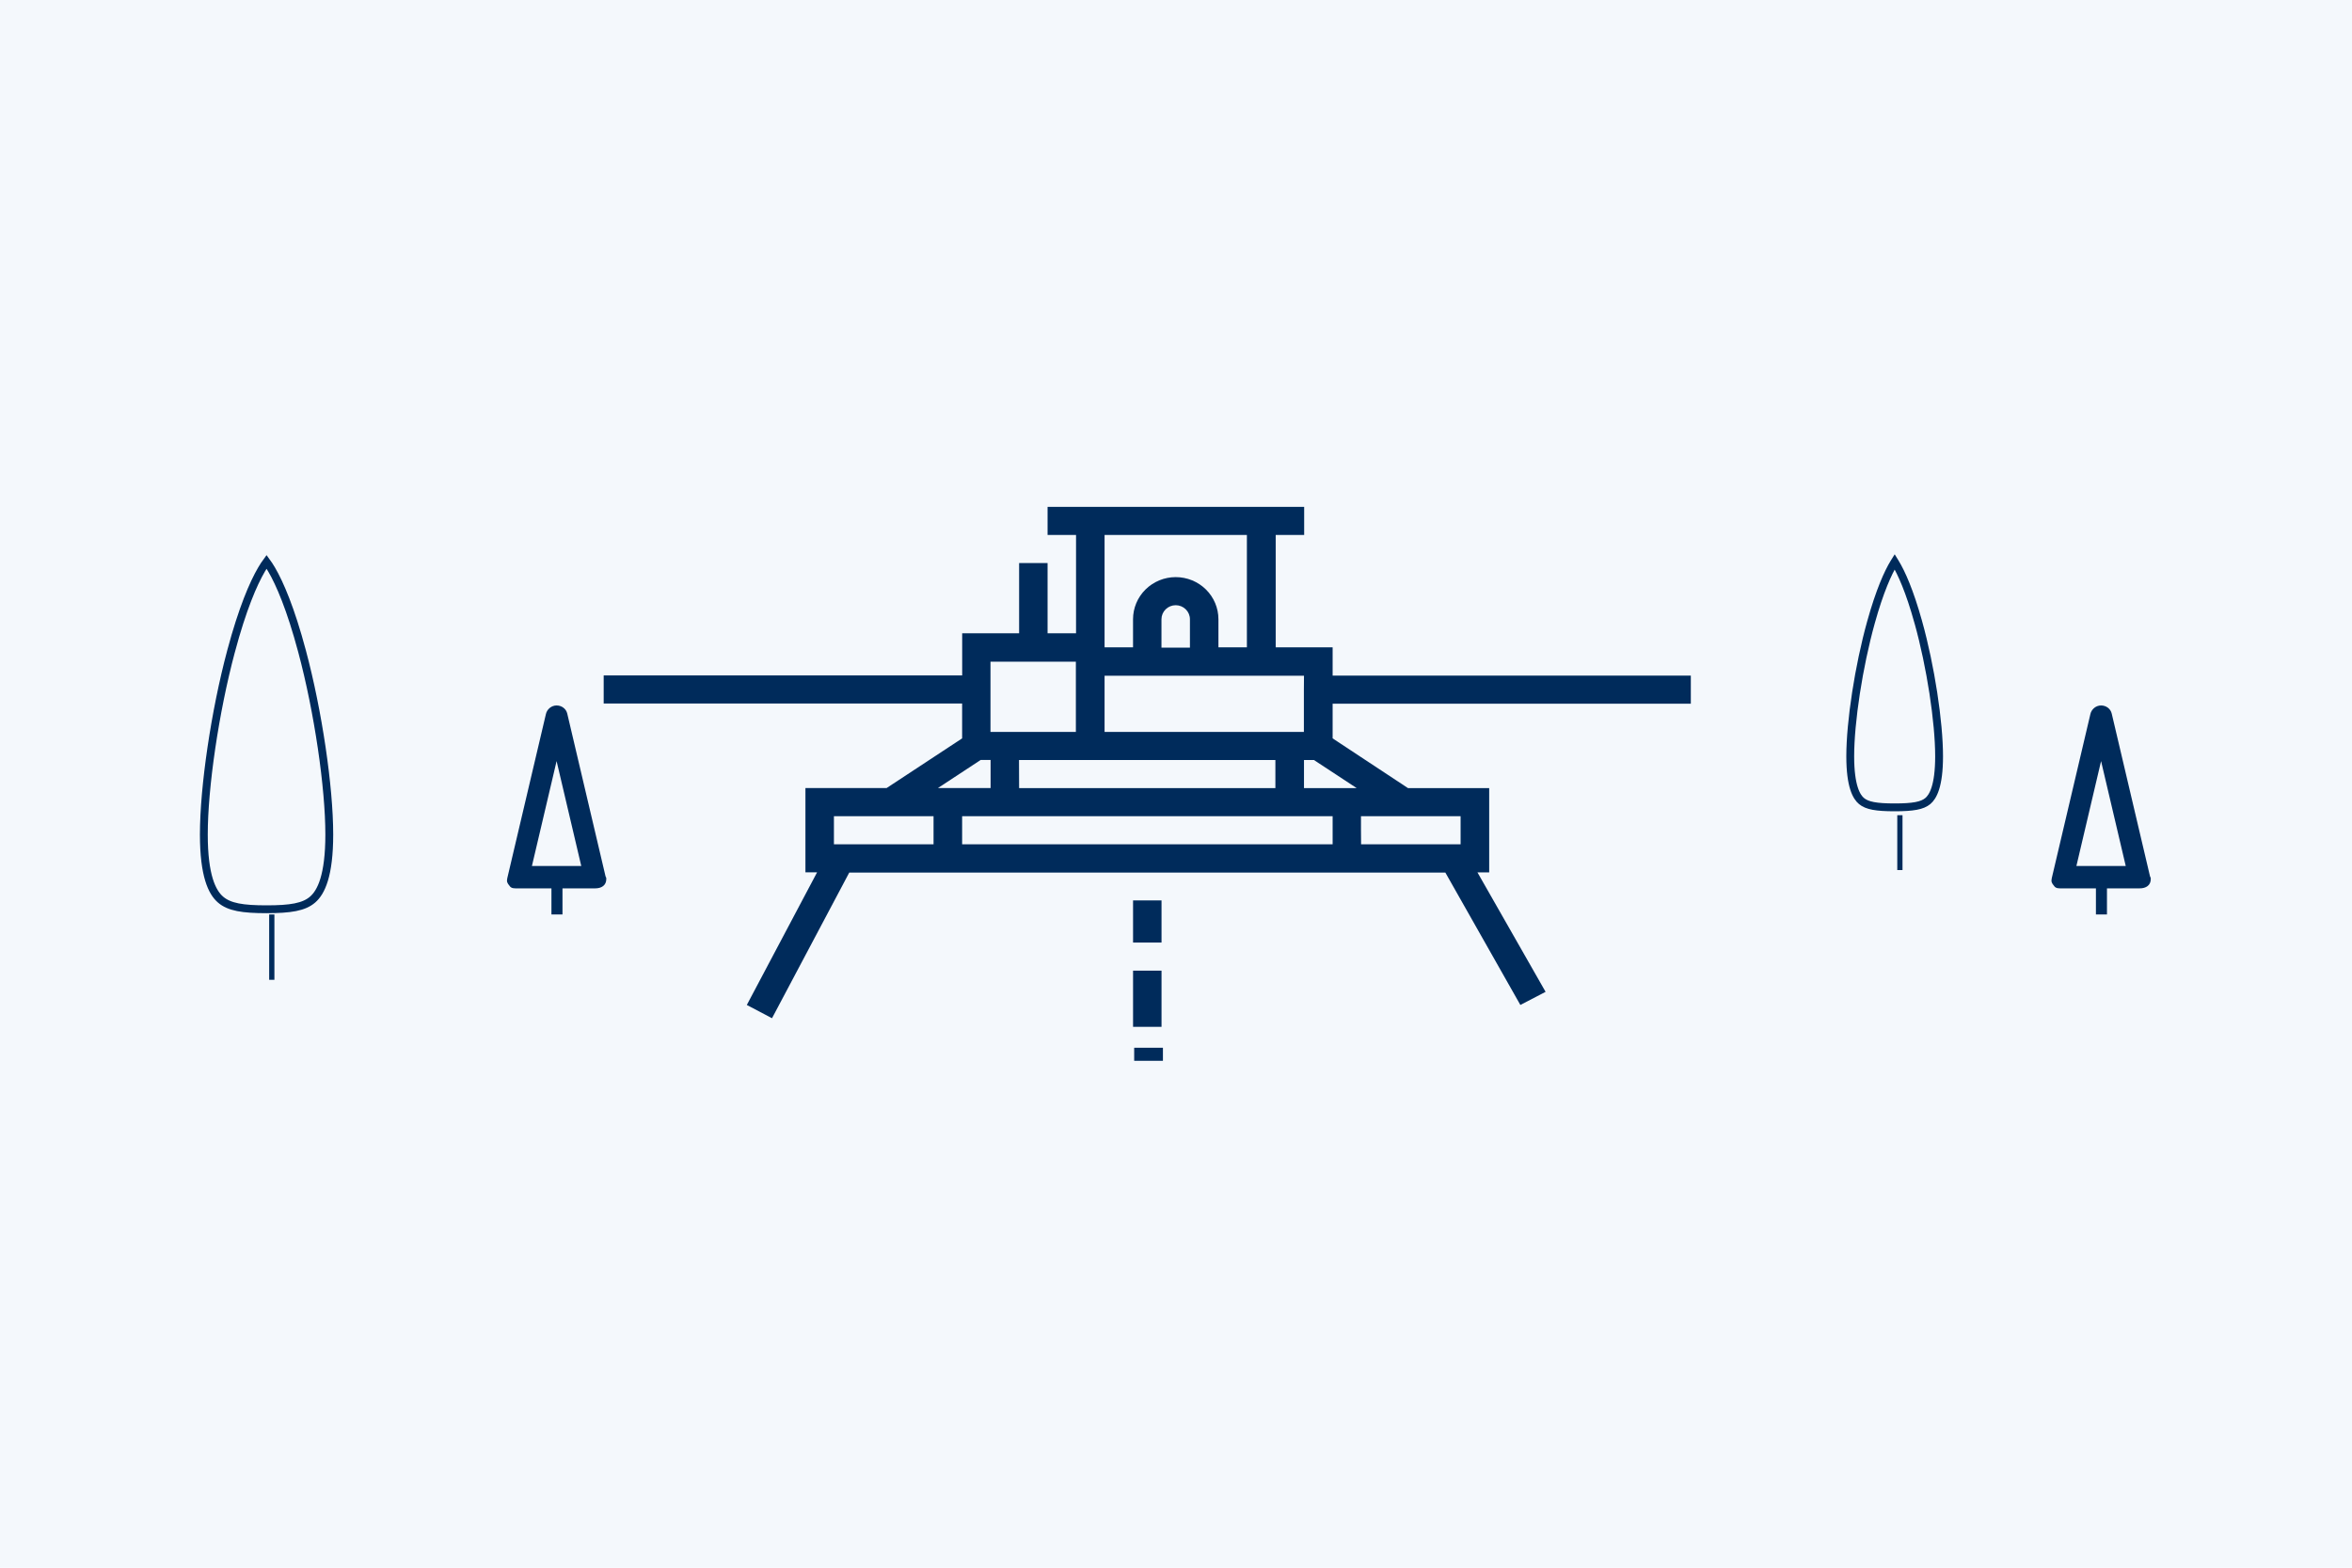<?xml version="1.0" encoding="UTF-8"?>
<svg width="900px" height="600px" viewBox="0 0 900 600" version="1.1" xmlns="http://www.w3.org/2000/svg" xmlns:xlink="http://www.w3.org/1999/xlink">
    <title>Artboard</title>
    <g id="Artboard" stroke="none" stroke-width="1" fill="none" fill-rule="evenodd">
        <g id="project">
            <rect id="Rectangle" fill="#F4F8FC" fill-rule="nonzero" x="0" y="0" width="900" height="600"></rect>
            <g id="teenus-asfaltsegude-paigaldus" transform="translate(78, 194)">
                <path d="M153.718,141.429 L139.068,79.143 C138.645,77.286 136.954,76 134.982,76 C133.01,76 131.32,77.429 130.897,79.286 L116.106,142.143 C115.824,143.429 116.106,144 116.951,145 C117.655,146.143 118.923,146 120.191,146 L133.01,146 L133.01,156 L137.237,156 L137.237,146 L149.774,146 C152.169,146 154,144.857 154,142.429 C154,142 154,141.857 153.718,141.429 Z M125.544,137.429 L134.982,97.286 L144.421,137.429 L125.544,137.429 Z" id="Shape" fill="#002B5B" fill-rule="nonzero"></path>
                <path d="M744.717,141.429 L730.066,79.143 C729.644,77.286 727.955,76 725.983,76 C724.012,76 722.319,77.429 721.896,79.286 L707.106,142.143 C706.823,143.429 707.106,144 707.951,145 C708.656,146.143 709.922,146 711.193,146 L724.012,146 L724.012,156 L728.238,156 L728.238,146 L740.774,146 C743.168,146 745,144.857 745,142.429 C745,142 745,141.857 744.717,141.429 Z M716.543,137.429 L725.983,97.286 L735.42,137.429 L716.543,137.429 Z" id="Shape" fill="#002B5B" fill-rule="nonzero"></path>
                <path d="M487.355,139.896 L491.843,139.896 L491.843,107.639 L460.787,107.639 L431.934,88.597 L431.934,75.329 L569,75.329 L569,64.577 L431.934,64.577 L431.934,53.76 L410.152,53.76 L410.152,10.752 L421.043,10.752 L421.043,0 L322.861,0 L322.861,10.752 L333.752,10.752 L333.752,48.385 L322.861,48.385 L322.861,21.504 L311.968,21.504 L311.968,48.385 L290.184,48.385 L290.184,64.513 L153,64.513 L153,75.265 L290.162,75.265 L290.162,88.597 L261.254,107.618 L230.201,107.618 L230.201,139.874 L234.655,139.874 L207.774,190.627 L217.413,195.702 L246.975,139.95 L475.066,139.95 L503.771,190.627 L513.424,185.605 L487.355,139.896 Z M241.104,129.133 L241.104,118.381 L279.226,118.381 L279.226,129.133 L241.104,129.133 Z M301.011,69.996 L301.011,59.244 L333.687,59.244 L333.687,86.125 L301.011,86.125 L301.011,69.996 Z M420.934,69.996 L420.934,86.125 L344.667,86.125 L344.667,64.62 L420.976,64.62 L420.934,69.996 Z M311.925,96.877 L410.03,96.877 L410.03,107.629 L311.968,107.629 L311.925,96.877 Z M377.332,53.868 L366.44,53.868 L366.44,43.009 C366.44,41.583 367.014,40.215 368.035,39.207 C369.056,38.199 370.442,37.632 371.886,37.632 C373.331,37.632 374.716,38.199 375.737,39.207 C376.759,40.215 377.332,41.583 377.332,43.009 L377.332,53.868 Z M290.162,123.757 L290.162,118.381 L431.934,118.381 L431.934,129.133 L290.162,129.133 L290.162,123.757 Z M442.783,123.757 L442.783,118.381 L480.906,118.381 L480.906,129.133 L442.825,129.133 L442.783,123.757 Z M441.137,107.629 L420.976,107.629 L420.976,96.877 L424.78,96.877 L441.137,107.629 Z M344.667,10.752 L399.127,10.752 L399.127,53.76 L388.236,53.76 L388.236,43.009 C388.236,38.731 386.514,34.629 383.449,31.604 C380.384,28.579 376.23,26.88 371.897,26.88 C367.564,26.88 363.408,28.579 360.344,31.604 C357.28,34.629 355.559,38.731 355.559,43.009 L355.559,53.76 L344.667,53.76 L344.667,10.752 Z M297.264,96.855 L301.054,96.855 L301.054,107.607 L280.904,107.607 L297.264,96.855 Z M355.57,150.616 L366.462,150.616 L366.462,166.744 L355.57,166.744 L355.57,150.616 Z M355.57,177.496 L366.462,177.496 L366.462,199 L355.57,199 L355.57,177.496 Z" id="Shape" fill="#002B5B" fill-rule="nonzero"></path>
                <polygon id="Path" fill="#002B5B" fill-rule="nonzero" points="367 207 356 207 356 212 367 212"></polygon>
                <path d="M10.41,55.278 L10.411,55.276 C14.773,38.953 18.93,29.348 22.069,23.977 C22.792,22.74 23.44,21.763 24,21 C24.56,21.763 25.208,22.74 25.932,23.977 C29.071,29.348 33.227,38.953 37.59,55.276 L37.59,55.278 C43.772,78.378 48,107.343 48,125.38 C48,141.175 44.858,147.471 41.651,150.266 C38.298,153.189 33.098,154 24,154 C14.902,154 9.702,153.189 6.349,150.266 C3.142,147.471 0,141.175 0,125.38 C0,107.343 4.228,78.378 10.41,55.278 Z" id="Path" stroke="#002B5B" stroke-width="3"></path>
                <line x1="26" y1="156" x2="26" y2="181" id="Path" stroke="#002B5B" stroke-width="2"></line>
                <path d="M637.952,44.119 L637.952,44.117 C641.288,32.141 644.437,25.202 646.749,21.408 C646.834,21.267 646.919,21.131 647,21 C647.081,21.131 647.166,21.267 647.251,21.408 C649.563,25.202 652.712,32.141 656.044,44.117 L656.048,44.119 C660.779,61.084 664,82.333 664,95.469 C664,106.987 661.599,110.981 659.695,112.575 C657.57,114.354 654.072,115 647,115 C639.928,115 636.43,114.354 634.301,112.575 C632.397,110.981 630,106.987 630,95.469 C630,82.333 633.221,61.084 637.952,44.119 Z" id="Path" stroke="#002B5B" stroke-width="3"></path>
                <line x1="649" y1="118" x2="649" y2="139" id="Path" stroke="#002B5B" stroke-width="2"></line>
            </g>
        </g>
    </g>
</svg>